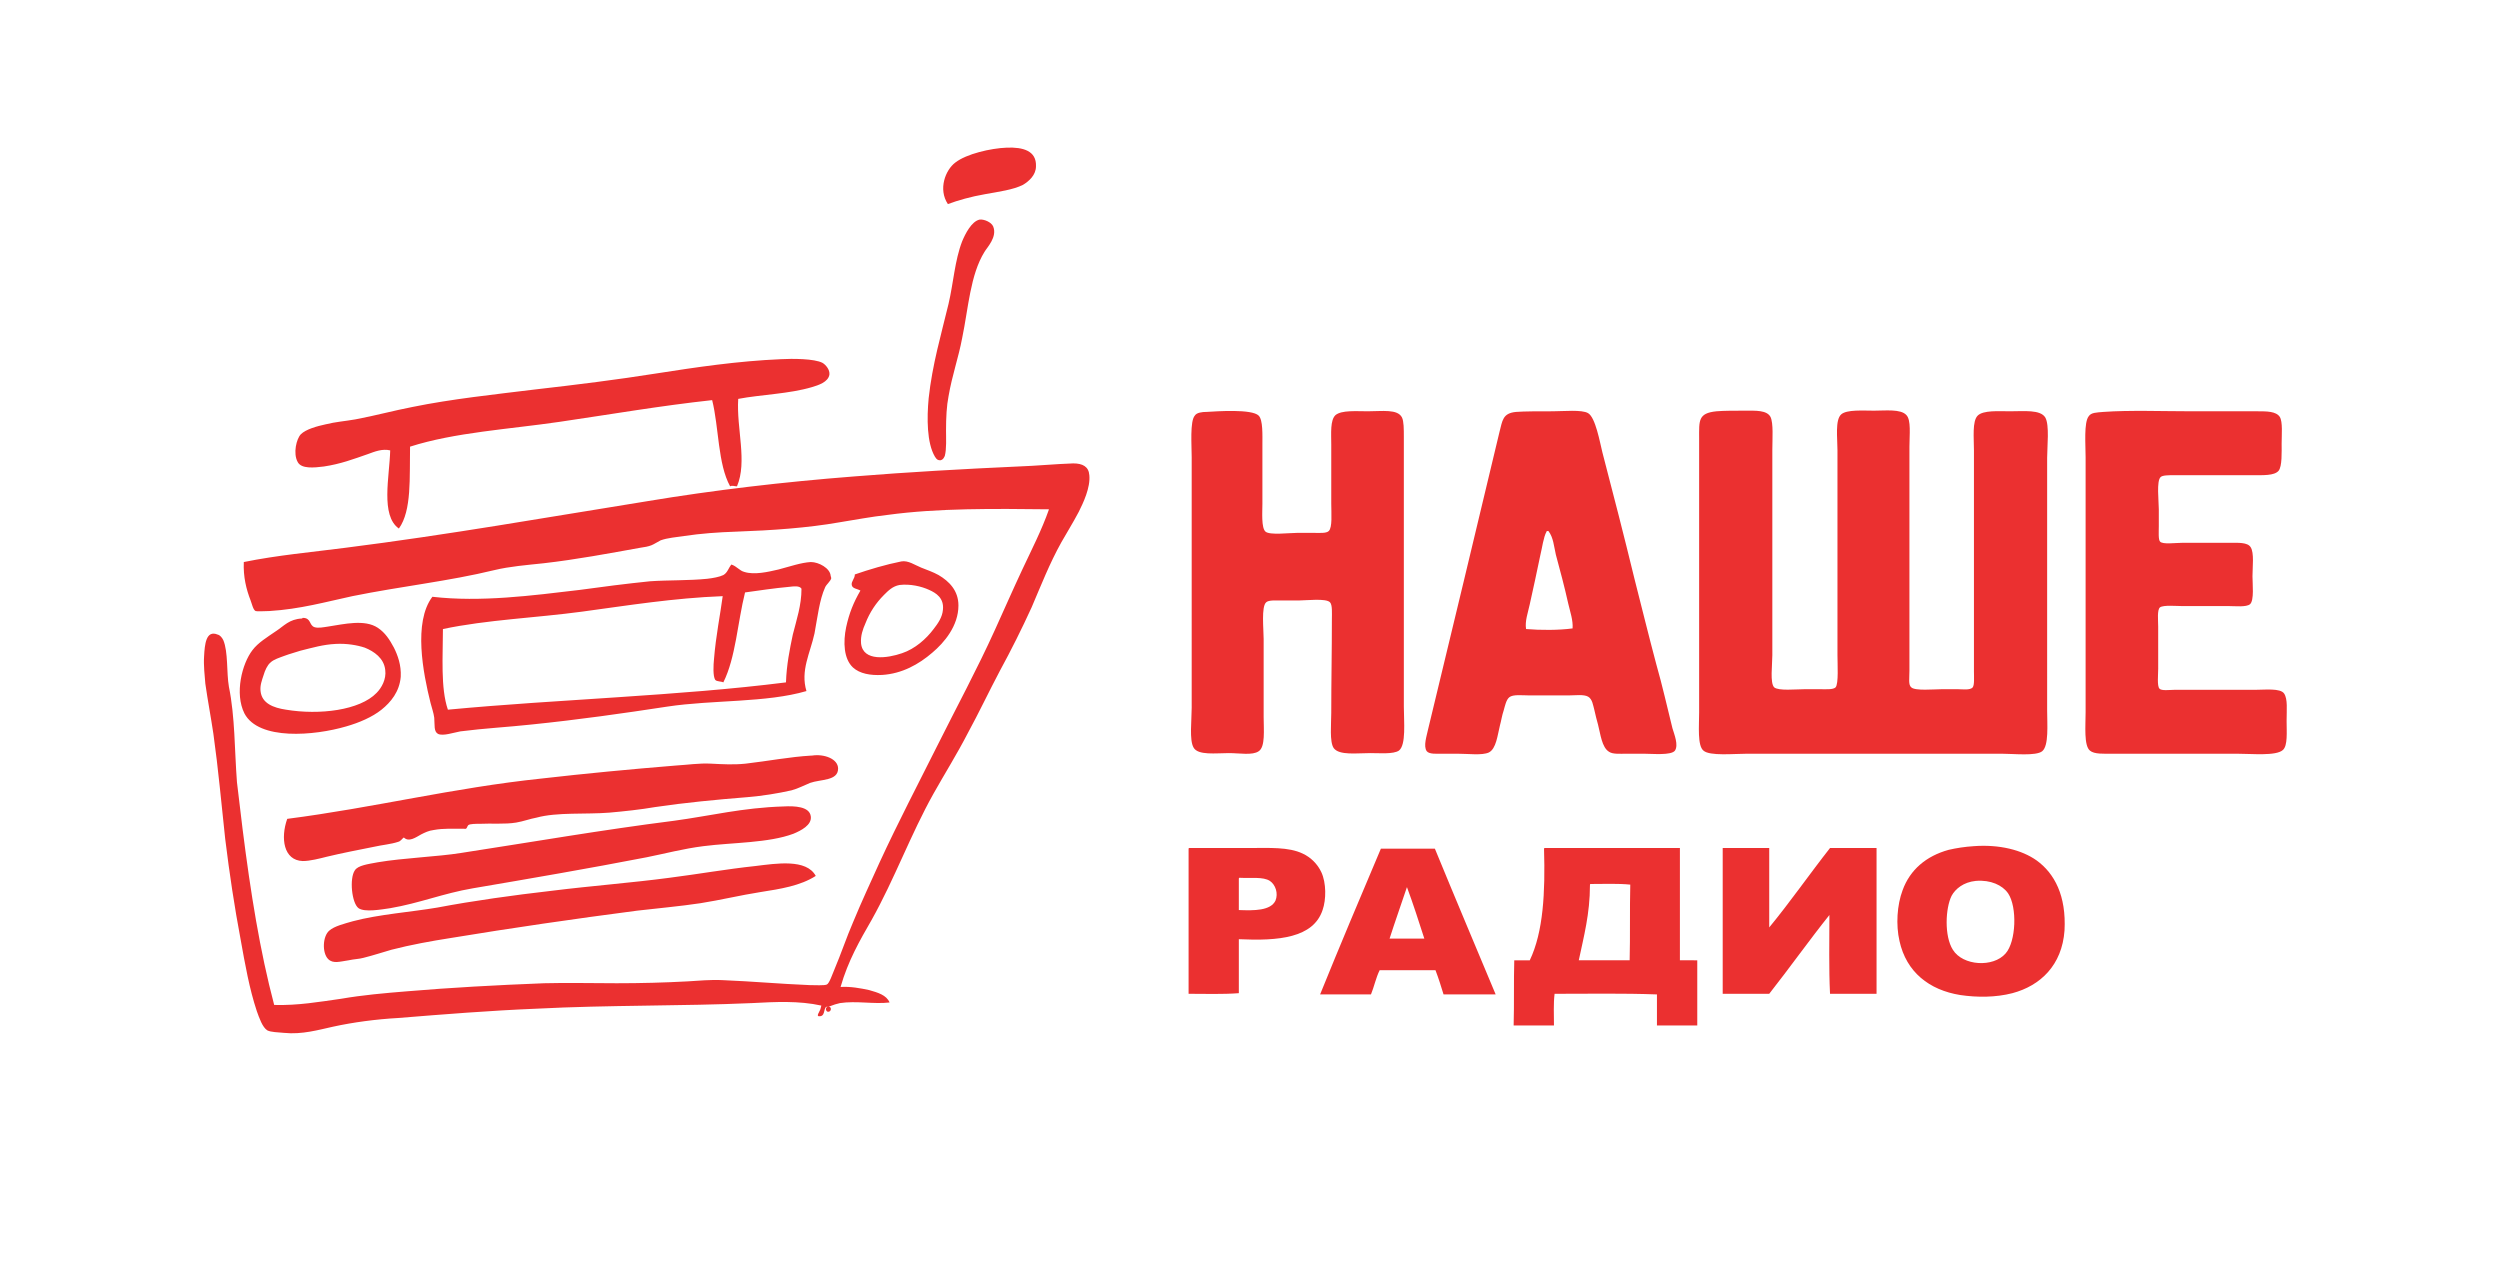 <?xml version="1.0" encoding="utf-8"?>
<!-- Generator: Adobe Illustrator 24.0.1, SVG Export Plug-In . SVG Version: 6.00 Build 0)  -->
<svg version="1.1" id="Слой_1" xmlns="http://www.w3.org/2000/svg" xmlns:xlink="http://www.w3.org/1999/xlink" x="0px" y="0px"
	 viewBox="0 0 403 206" style="enable-background:new 0 0 403 206;" xml:space="preserve">
<style type="text/css">
	.st0{fill:#FFFFFF;}
	.st1{clip-path:url(#SVGID_2_);fill:#EB3030;}
</style>
<rect class="st0" width="403" height="206"/>
<g>
	<defs>
		<rect id="SVGID_1_" width="403" height="206"/>
	</defs>
	<clipPath id="SVGID_2_">
		<use xlink:href="#SVGID_1_"  style="overflow:visible;"/>
	</clipPath>
	<path class="st1" d="M158.8,31.3c2.2-0.4,4.5-0.7,6.1-1.5c1-0.6,2.1-1.6,2.1-3c0.1-2.5-2.1-3.1-4.7-3c-2.6,0.1-6.5,1-8.3,2.4
		c-1.6,1.2-2.8,4.3-1.2,6.7C154.4,32.3,156.5,31.7,158.8,31.3 M155.1,38.9c-1.2,3.1-1.4,6.7-2.2,10.1c-1.2,5-2.6,9.7-3.2,15.2
		c-0.3,3.2-0.3,7.2,1,9.4c0.3,0.5,0.5,0.6,0.9,0.6c0.4-0.1,0.5-0.3,0.7-0.7c0.3-1.1,0.2-2.9,0.2-4.1c0-2.1,0.1-4,0.4-5.5
		c0.6-3.5,1.6-6.2,2.2-9.4c1-4.8,1.3-10.2,3.6-13.9c0.4-0.7,2.1-2.4,1.4-4.1c-0.3-0.7-1.5-1.2-2.2-1.1
		C156.6,35.7,155.6,37.7,155.1,38.9 M130.9,62.4c1-0.3,2.6-0.8,2.8-2c0.1-0.8-0.6-1.6-1.1-1.9c-1.3-0.7-4.9-0.7-6.7-0.6
		c-7,0.3-13.7,1.3-20.1,2.3c-6.3,1-12.7,1.8-19.7,2.6c-6.5,0.8-13.2,1.5-19.6,2.8c-3.1,0.6-6,1.4-9.2,2c-1.7,0.3-3.2,0.4-4.8,0.8
		c-1.4,0.3-3.2,0.8-4,1.6c-0.7,0.7-1.3,3.1-0.5,4.5c0.6,1.1,2.6,0.9,4.2,0.7c2.7-0.4,4.8-1.2,7.1-2c1.1-0.4,2.3-0.9,3.6-0.6
		c-0.1,4.2-1.6,10.5,1.4,12.6c2.1-2.9,1.7-8.3,1.8-13.2c7.2-2.3,15.9-2.8,24.1-4c8.2-1.2,16.3-2.6,24.6-3.5
		c1.1,4.4,0.9,10.3,2.9,13.9c0.3-0.2,0.7,0,1.1,0c1.7-4-0.1-9.3,0.2-14.1C122.7,63.6,127.2,63.5,130.9,62.4 M140.5,148.3
		c3.7-6.6,6.3-13.8,10-20.4c1.8-3.2,3.8-6.4,5.5-9.7c1.8-3.3,3.4-6.7,5.2-10.1c1.8-3.3,3.5-6.7,5.1-10.2c1.5-3.5,2.9-7.1,4.8-10.5
		c0.9-1.6,1.8-3,2.8-4.9c0.7-1.4,1.9-3.9,1.7-5.9c-0.1-1.4-1.1-1.9-2.6-1.9c-2.9,0.1-6,0.4-8.9,0.5c-8.8,0.4-17.7,0.9-26.4,1.6
		c-11.5,0.9-22.6,2.2-33.4,4c-16.2,2.6-32,5.4-48.6,7.5c-5.4,0.7-11,1.2-16.4,2.3c-0.1,2.4,0.4,4.4,1.1,6.2c0.2,0.5,0.4,1.5,0.8,1.7
		c0.3,0.1,1.4,0,2.2,0c5-0.3,9.2-1.5,13.4-2.4c7.9-1.6,15.5-2.4,22.9-4.2c2.5-0.6,5.1-0.8,7.9-1.1c5.3-0.6,10.6-1.6,15.6-2.5
		c0.7-0.1,1.3-0.2,1.8-0.4c0.5-0.2,0.9-0.5,1.5-0.8c1.1-0.4,2.5-0.5,3.8-0.7c2.7-0.4,5.4-0.6,8.4-0.7c5.7-0.2,11.5-0.6,16.6-1.5
		c2.5-0.4,5.1-0.9,7.8-1.2c8.1-1.1,17.1-1,26-0.9c-1.2,3.4-2.8,6.5-4.3,9.7c-1.5,3.2-2.9,6.4-4.4,9.7c-2.9,6.4-6.2,12.5-9.3,18.7
		c-3.1,6.2-6.3,12.3-9.3,18.8c-1.4,3.1-2.9,6.3-4.3,9.7c-1,2.3-1.9,5-3,7.6c-0.3,0.7-0.8,2.2-1.2,2.4c-0.4,0.2-1.9,0.1-2.8,0.1
		c-4.9-0.2-9.1-0.6-14-0.8c-2-0.1-3.9,0.1-5.7,0.2c-3.7,0.2-7.5,0.3-11.4,0.3c-3.9,0-7.9-0.1-11.7,0c-7.7,0.3-15,0.7-22.1,1.3
		c-3.7,0.3-7.1,0.6-10.6,1.2c-3.5,0.5-7,1.1-10.7,1h-0.1c-2.3-8.7-3.8-18.1-5.1-28.4c-0.3-2.4-0.6-5-0.9-7.5
		c-0.4-5.2-0.3-10.5-1.3-15.4c-0.4-2.3-0.1-5.6-0.9-7.5c-0.2-0.4-0.5-0.8-0.9-0.9c-1.9-0.8-2.1,1.6-2.2,3.5
		c-0.1,1.4,0.1,3.2,0.2,4.4c0.4,2.8,0.9,5.4,1.3,8.1c0.8,5.7,1.3,11.4,1.9,16.9c0.7,5.7,1.5,11,2.5,16.3c0.7,3.9,1.4,7.9,2.6,11.5
		c0.4,1.1,0.9,2.6,1.7,3.1c0.6,0.3,1.7,0.3,2.7,0.4c2.9,0.3,5.6-0.5,7.9-1c3.2-0.7,6.9-1.2,10.5-1.4c7.4-0.6,14.9-1.2,22.3-1.5
		c11.6-0.6,23.4-0.4,34.7-0.9c3.8-0.2,7.6-0.4,11.2,0.4c-0.1,0.3-0.1,0.6-0.3,0.9c-0.1,0.3-0.4,0.6-0.2,0.8c1.2,0.2,0.8-1.2,1.3-1.5
		c0.1,0,0.4,0,0.6-0.1c0.5-0.2,1.1-0.4,1.6-0.5c2.6-0.4,5.5,0.2,8-0.1c-0.5-1.2-1.9-1.6-3.3-2c-1.4-0.3-3-0.6-4.6-0.5
		C136.7,154.9,138.6,151.6,140.5,148.3 M136.4,101.1c-0.5,2.4-0.4,5.1,1.1,6.5c1.1,1,2.8,1.3,4.7,1.2c3.2-0.2,5.9-1.7,8.1-3.6
		c1.9-1.6,4.2-4.3,4.2-7.6c0-2.4-1.5-3.9-3.2-4.9c-0.9-0.5-1.8-0.8-2.8-1.2s-2.1-1.2-3.2-1c-2.5,0.5-5.2,1.3-7.5,2.1
		c0,0.7-0.6,1.1-0.5,1.7c0.1,0.6,0.9,0.6,1.4,0.9C137.6,97.1,136.9,98.8,136.4,101.1 M145,94.3c1.7-0.2,3.5,0.2,4.8,0.8
		c1.1,0.5,2.4,1.3,2.2,3.2c-0.1,1.2-0.8,2.2-1.5,3.1c-1.2,1.6-3,3.2-5.1,3.9c-2.3,0.8-6.3,1.4-6.6-1.6c-0.1-1.2,0.3-2.3,0.7-3.2
		c0.7-1.8,1.7-3.3,3-4.6C143.2,95.2,143.9,94.5,145,94.3 M131.3,102.1c0.5-2.7,0.8-5.4,1.7-7.4c0.2-0.5,0.9-1,1-1.5
		c0-0.1-0.1-0.3-0.1-0.4c-0.1-1.2-1.9-2.2-3.2-2.2c-1.6,0.1-3.3,0.7-5.2,1.2c-1.7,0.4-3.9,0.9-5.5,0.4c-0.8-0.2-1.2-0.9-2.1-1.2
		c-0.5,0.6-0.6,1.3-1.3,1.7c-0.6,0.3-1.7,0.5-2.6,0.6c-2.9,0.3-6.3,0.2-9.2,0.4c-3.9,0.4-7.8,0.9-11.4,1.4c-7.6,0.9-15.9,2-23.7,1.1
		c-3.1,4.1-1.5,12.3-0.3,17.1c0.2,0.8,0.5,1.6,0.6,2.4c0.1,1.2-0.1,2.2,0.6,2.6c0.8,0.4,2.5-0.2,3.6-0.4c3.9-0.5,7.7-0.7,11.4-1.1
		c7.8-0.8,14.8-1.8,22-2.9c7.3-1.1,15.9-0.6,22.4-2.5C129,108.1,130.6,105.3,131.3,102.1 M129.2,94.9c0,2.7-0.8,5-1.4,7.4
		c-0.5,2.4-1,4.8-1.1,7.7c-17.4,2.2-36.5,2.7-54.5,4.4c-1.2-3.5-0.8-8.7-0.8-13c7.1-1.5,15-1.8,22.4-2.8c7.4-1,14.8-2.2,22.7-2.5
		c-0.4,3-1.1,6.4-1.4,10.1c-0.1,1-0.2,2.8,0.2,3.4c0.3,0.3,0.9,0.2,1.3,0.4c2-4,2.3-9.7,3.5-14.5c2.2-0.3,4.8-0.7,7.1-0.9
		C128,94.5,128.9,94.4,129.2,94.9 M44.4,101.8c-1.3,0.9-2.8,1.8-3.7,3c-1.7,2.2-2.9,7-1.3,10.2c2.3,4.4,11.3,3.6,16.4,2.1
		c2.1-0.6,4.2-1.5,5.7-2.7c1.5-1.2,2.9-2.9,3.1-5.3c0.1-1.9-0.5-3.5-1.1-4.7c-0.7-1.3-1.4-2.4-2.6-3.2c-2.1-1.4-5.4-0.6-8-0.2
		c-0.7,0.1-1.6,0.3-2.2,0.1c-0.9-0.3-0.5-1.5-1.9-1.5l-0.1,0.1C46.6,99.8,45.8,100.9,44.4,101.8 M54.1,103.8
		c1.8-0.1,3.5,0.2,4.7,0.6c1.5,0.6,3.1,1.7,3.3,3.6c0.2,1.5-0.6,2.9-1.4,3.7c-2.7,2.8-9.2,3.6-14.6,2.7c-2-0.3-3.9-1-4.1-3
		c-0.1-0.9,0.2-1.7,0.5-2.6c0.2-0.7,0.6-1.6,1.1-2c0.5-0.5,1.5-0.8,2.3-1.1c0.8-0.3,1.6-0.5,2.5-0.8
		C50.4,104.4,52.1,103.9,54.1,103.8 M48.8,138.8c1.2,0,2.7-0.4,3.9-0.7c2.5-0.6,5.1-1.1,7.6-1.6c1.3-0.3,2.7-0.4,3.9-0.8
		c0.4-0.1,0.6-0.5,0.9-0.7c0.8,0.8,1.9,0,2.8-0.5c0.6-0.3,1.2-0.6,2-0.7c1.6-0.3,3.2-0.2,5.2-0.2c0.2-0.1,0.2-0.4,0.4-0.6
		c0.3-0.2,1.2-0.2,1.8-0.2c1.9-0.1,4.1,0.1,5.9-0.2c1.2-0.2,2.2-0.6,3.3-0.8c3.3-0.9,7.9-0.5,11.7-0.8c2.3-0.2,5.1-0.5,7.4-0.9
		c4.7-0.7,9.9-1.2,14.9-1.6c2.4-0.2,4.9-0.6,7.1-1.1c1.1-0.3,2-0.8,3-1.2c1.7-0.6,4.5-0.3,4.5-2.3c0-1.6-2.3-2.4-4.2-2.1h-0.1
		c-3.5,0.2-7.1,0.9-10.6,1.3c-1.9,0.2-3.7,0.1-5.6,0c-1.9-0.1-3.8,0.2-5.6,0.3c-7.4,0.6-14.7,1.3-21.7,2.1c-14.3,1.5-27,4.7-41,6.5
		C45.2,135.1,45.7,138.7,48.8,138.8 M108.7,132.3c-11.8,1.5-22.7,3.4-34.4,5.2c-3.7,0.6-9.3,0.8-13.4,1.5c-1.6,0.3-3.2,0.5-3.7,1.3
		c-0.9,1.3-0.5,5.3,0.6,6.1c1,0.7,3.7,0.2,5.1,0c4.7-0.8,8.6-2.4,13.3-3.2c9.4-1.6,18.7-3.2,28-5c3-0.6,6-1.4,9.2-1.8
		c4.7-0.6,10.5-0.5,14.5-2c1.2-0.5,3-1.4,2.8-2.8c-0.2-1.6-2.6-1.7-4.4-1.6C119.7,130.2,114.6,131.5,108.7,132.3 M121.8,139.6
		c-4.7,0.5-9.2,1.3-13.9,1.9c-6,0.8-12.6,1.3-19,2.1c-6.1,0.7-12.6,1.6-18.4,2.7c-4.1,0.7-9.5,1.1-13.6,2.2c-1.4,0.4-3,0.8-3.8,1.5
		c-1.1,0.9-1.2,3.6-0.2,4.6c0.8,0.8,1.9,0.4,3.3,0.2c0.9-0.2,1.7-0.2,2.4-0.4c1.6-0.4,3.1-0.9,4.5-1.3c3.1-0.8,6.4-1.4,9.6-1.9
		c9.7-1.6,20-3.1,30-4.4c3.4-0.4,6.9-0.7,10.2-1.2c3.2-0.5,6.5-1.3,9.7-1.8c3.2-0.5,6.4-1,8.9-2.6
		C130,138.4,125.1,139.2,121.8,139.6 M133.5,163.1c0.6,0,0.6-1-0.1-0.8C133,162.4,133.1,163.1,133.5,163.1"/>
	<path class="st1" d="M194.5,66.4c1.7-0.1,7.3-0.5,8.4,0.6c0.7,0.7,0.6,3.1,0.6,4.8v9.4c0,1.3-0.2,3.9,0.5,4.5
		c0.7,0.6,3.8,0.2,5.1,0.2h2.7c0.9,0,2,0.1,2.4-0.3c0.6-0.6,0.4-2.8,0.4-4.4v-9.5c0-1.8-0.2-4,0.7-4.8c1-0.8,3.3-0.6,5.2-0.6
		c2.3,0,4.8-0.4,5.5,1c0.3,0.6,0.3,1.9,0.3,3.1v43.5c0,2.4,0.4,6.2-0.8,7.1c-0.9,0.6-3.1,0.4-4.6,0.4c-2.2,0-5,0.4-5.9-0.8
		c-0.7-1-0.4-3.9-0.4-5.7c0-5.3,0.1-9.7,0.1-15.1c0-0.9,0.1-2.3-0.3-2.7c-0.6-0.7-3.9-0.3-5.1-0.3h-2.7c-0.9,0-2.1-0.1-2.5,0.3
		c-0.8,0.7-0.4,4.4-0.4,5.9v12.6c0,2,0.3,4.8-0.8,5.5c-1,0.7-3.1,0.3-4.8,0.3c-2.1,0-5,0.4-5.7-0.9c-0.7-1.2-0.3-4.4-0.3-6.4V73.7
		c0-1.9-0.3-5.8,0.5-6.7C192.9,66.5,193.8,66.4,194.5,66.4"/>
	<path class="st1" d="M269.6,117.4c-0.9-3.6-1.6-6.8-2.6-10.3c-1.3-4.9-2.2-8.6-3.5-13.7c-1.7-7-3.4-13.6-5.2-20.5
		c-0.4-1.6-1.1-5.6-2.3-6.3c-1-0.6-4-0.3-5.7-0.3c-2.3,0-4.6,0-5.9,0.1c-2.2,0.2-2.2,1.4-2.7,3.3c-3.8,15.9-7.7,32.2-11.5,47.9
		c-0.2,1-0.8,2.7-0.2,3.5c0.4,0.5,1.6,0.4,2.4,0.4h2.6c1.7,0,3.9,0.3,5-0.2c1.2-0.6,1.4-2.8,1.8-4.4c0.2-0.7,0.3-1.5,0.6-2.4
		c0.2-0.7,0.4-1.7,0.9-2.1c0.6-0.5,2.1-0.3,3.2-0.3h6.4c1,0,2.4-0.2,3.1,0.2c0.7,0.4,0.8,1.4,1,2.1c0.2,0.9,0.4,1.7,0.6,2.4
		c0.4,1.5,0.6,3.7,1.8,4.4c0.6,0.4,1.7,0.3,2.8,0.3h2.8c1.4,0,4.4,0.3,5-0.5C270.6,120.1,269.9,118.4,269.6,117.4 M246,101.4
		c-0.2-1.3,0.3-2.6,0.6-4c0.6-2.6,1.1-5.1,1.7-7.9c0.3-1.2,0.5-2.9,1-3.8c0-0.1,0.1-0.1,0.2-0.1h0.1c0.8,1,0.9,2.5,1.2,3.8
		c0.7,2.6,1.4,5.2,2,7.9c0.3,1.3,0.8,2.7,0.7,4C251.3,101.6,248.3,101.6,246,101.4"/>
	<path class="st1" d="M273.9,70.7v44.2c0,2.1-0.3,5.3,0.7,6.1c1,0.9,4.9,0.5,7,0.5h41.1c1.9,0,5.5,0.4,6.5-0.4
		c1.1-0.9,0.8-4.3,0.8-6.6V73.8c0-1.8,0.4-5.3-0.3-6.5c-0.8-1.3-3.4-1-5.7-1c-1.8,0-4.3-0.2-5.2,0.7c-0.9,0.9-0.6,3.6-0.6,5.6v35.6
		c0,1,0.1,2.2-0.2,2.6c-0.4,0.5-1.7,0.3-2.4,0.3H313c-1.2,0-4.3,0.3-4.9-0.3c-0.5-0.4-0.3-1.4-0.3-2.7V72c0-1.9,0.3-4.3-0.5-5.1
		c-0.9-1-3.4-0.7-5.2-0.7c-1.8,0-4.4-0.2-5.3,0.6c-1,0.9-0.6,3.8-0.6,5.8v33c0,1.5,0.2,4.6-0.3,5.2c-0.4,0.4-1.6,0.3-2.5,0.3h-2.5
		c-1.4,0-4.2,0.3-4.9-0.3c-0.7-0.7-0.3-3.6-0.3-5.2V72.5c0-1.7,0.2-4.3-0.3-5.3c-0.6-1.1-2.4-1-4.1-1c-1.6,0-3.5,0-4.6,0.1
		C273.7,66.6,273.9,67.8,273.9,70.7"/>
	<path class="st1" d="M336.7,67.1c-0.8,1-0.5,4.6-0.5,6.6v41.1c0,2.2-0.3,5.4,0.7,6.2c0.7,0.6,2.2,0.5,3.7,0.5h20
		c2.4,0,6.3,0.4,7.4-0.6c0.8-0.7,0.6-2.9,0.6-4.7c0-1.8,0.2-3.5-0.4-4.4c-0.6-0.9-3.1-0.6-4.7-0.6h-13c-0.7,0-2.1,0.2-2.4-0.2
		c-0.4-0.4-0.2-2.3-0.2-3.2V101c0-1-0.2-2.7,0.3-3.1c0.6-0.4,2.6-0.2,3.6-0.2h7.5c1,0,2.8,0.2,3.4-0.3c0.7-0.6,0.4-3.3,0.4-4.5
		c0-1.5,0.3-3.8-0.3-4.7c-0.5-0.8-2-0.7-3.4-0.7h-7.6c-1.1,0-3.2,0.3-3.6-0.2c-0.3-0.3-0.2-1.6-0.2-2.5v-2.7c0-1.3-0.4-4.6,0.3-5.2
		c0.3-0.3,1.3-0.3,2.2-0.3H363c1.8,0,3.6,0.1,4.3-0.7c0.6-0.7,0.5-3.1,0.5-4.4c0-1.4,0.2-3.5-0.3-4.3c-0.6-0.9-2.1-0.9-3.6-0.9
		h-10.6c-4.5,0-10.1-0.2-14.2,0.1C337.9,66.5,337.1,66.5,336.7,67.1"/>
	<path class="st1" d="M328.3,138.7c-2.4-1.7-6-2.6-10.1-2.3c-1.5,0.1-2.8,0.3-4.1,0.6c-3.6,1-6.2,3.2-7.4,6.5
		c-0.9,2.4-1.1,5.6-0.5,8.2c1.1,5,4.8,7.9,9.8,8.7c2.7,0.4,5.7,0.4,8.4-0.3c4.5-1.2,8-4.5,8.4-10.1
		C333.1,144.4,331.2,140.8,328.3,138.7 M323.3,153.7c-2,2.3-6.9,2-8.5-0.6c-1.4-2.2-1.2-6.7-0.2-8.7c0.6-1.1,1.9-2.2,3.9-2.4
		c2.4-0.2,4.3,0.7,5.2,2C325.2,146.2,325,151.8,323.3,153.7"/>
	<path class="st1" d="M213,140.6c-0.6-1.3-1.7-2.4-3-3c-2.3-1.1-5.4-0.9-8.7-0.9h-9.6c-0.1,0-0.1,0.1-0.1,0.2v23.3
		c2.7,0,5.5,0.1,8.1-0.1v-8.7c6.4,0.3,12-0.2,13.5-4.7C213.8,145,213.8,142.3,213,140.6 M205.6,145.2c-0.8,1.6-3.4,1.6-5.9,1.5v-5
		c0-0.1,0-0.2,0.1-0.2c1.9,0.1,3.8-0.2,4.9,0.5C205.6,142.6,206.1,144,205.6,145.2"/>
	<path class="st1" d="M231.3,136.8h-8.7c-3.3,7.8-6.6,15.6-9.8,23.5h8.2c0.5-1.2,0.8-2.7,1.4-3.9h9c0.5,1.3,0.9,2.6,1.3,3.9h8.4
		C237.8,152.4,234.5,144.6,231.3,136.8 M224,151.3c0.9-2.8,1.9-5.6,2.8-8.3c1,2.7,1.9,5.5,2.8,8.3H224z"/>
	<path class="st1" d="M270.8,154.8v-18.1H249c-0.1,0-0.1,0.1-0.1,0.2c0.2,6.9-0.1,13.3-2.3,17.9h-2.5c-0.1,3.4,0,7-0.1,10.5h6.5
		c0-1.7-0.1-3.5,0.1-5.1c5.5,0,11.1-0.1,16.5,0.1v5h6.5v-10.5H270.8z M262.7,154.8h-8.2c0.8-3.8,1.8-7.5,1.8-12.1
		c0-0.1,0-0.2,0.1-0.2c2.1,0,4.4-0.1,6.4,0.1C262.7,146.7,262.8,150.9,262.7,154.8"/>
	<path class="st1" d="M277.7,136.9v23.3h7.5c3.3-4.2,6.5-8.7,9.7-12.7c0,4.2-0.1,8.6,0.1,12.7h7.5v-23.5H295
		c-3.3,4.2-6.5,8.8-9.8,12.8v-12.8h-7.5V136.9z"/>
</g>
</svg>

